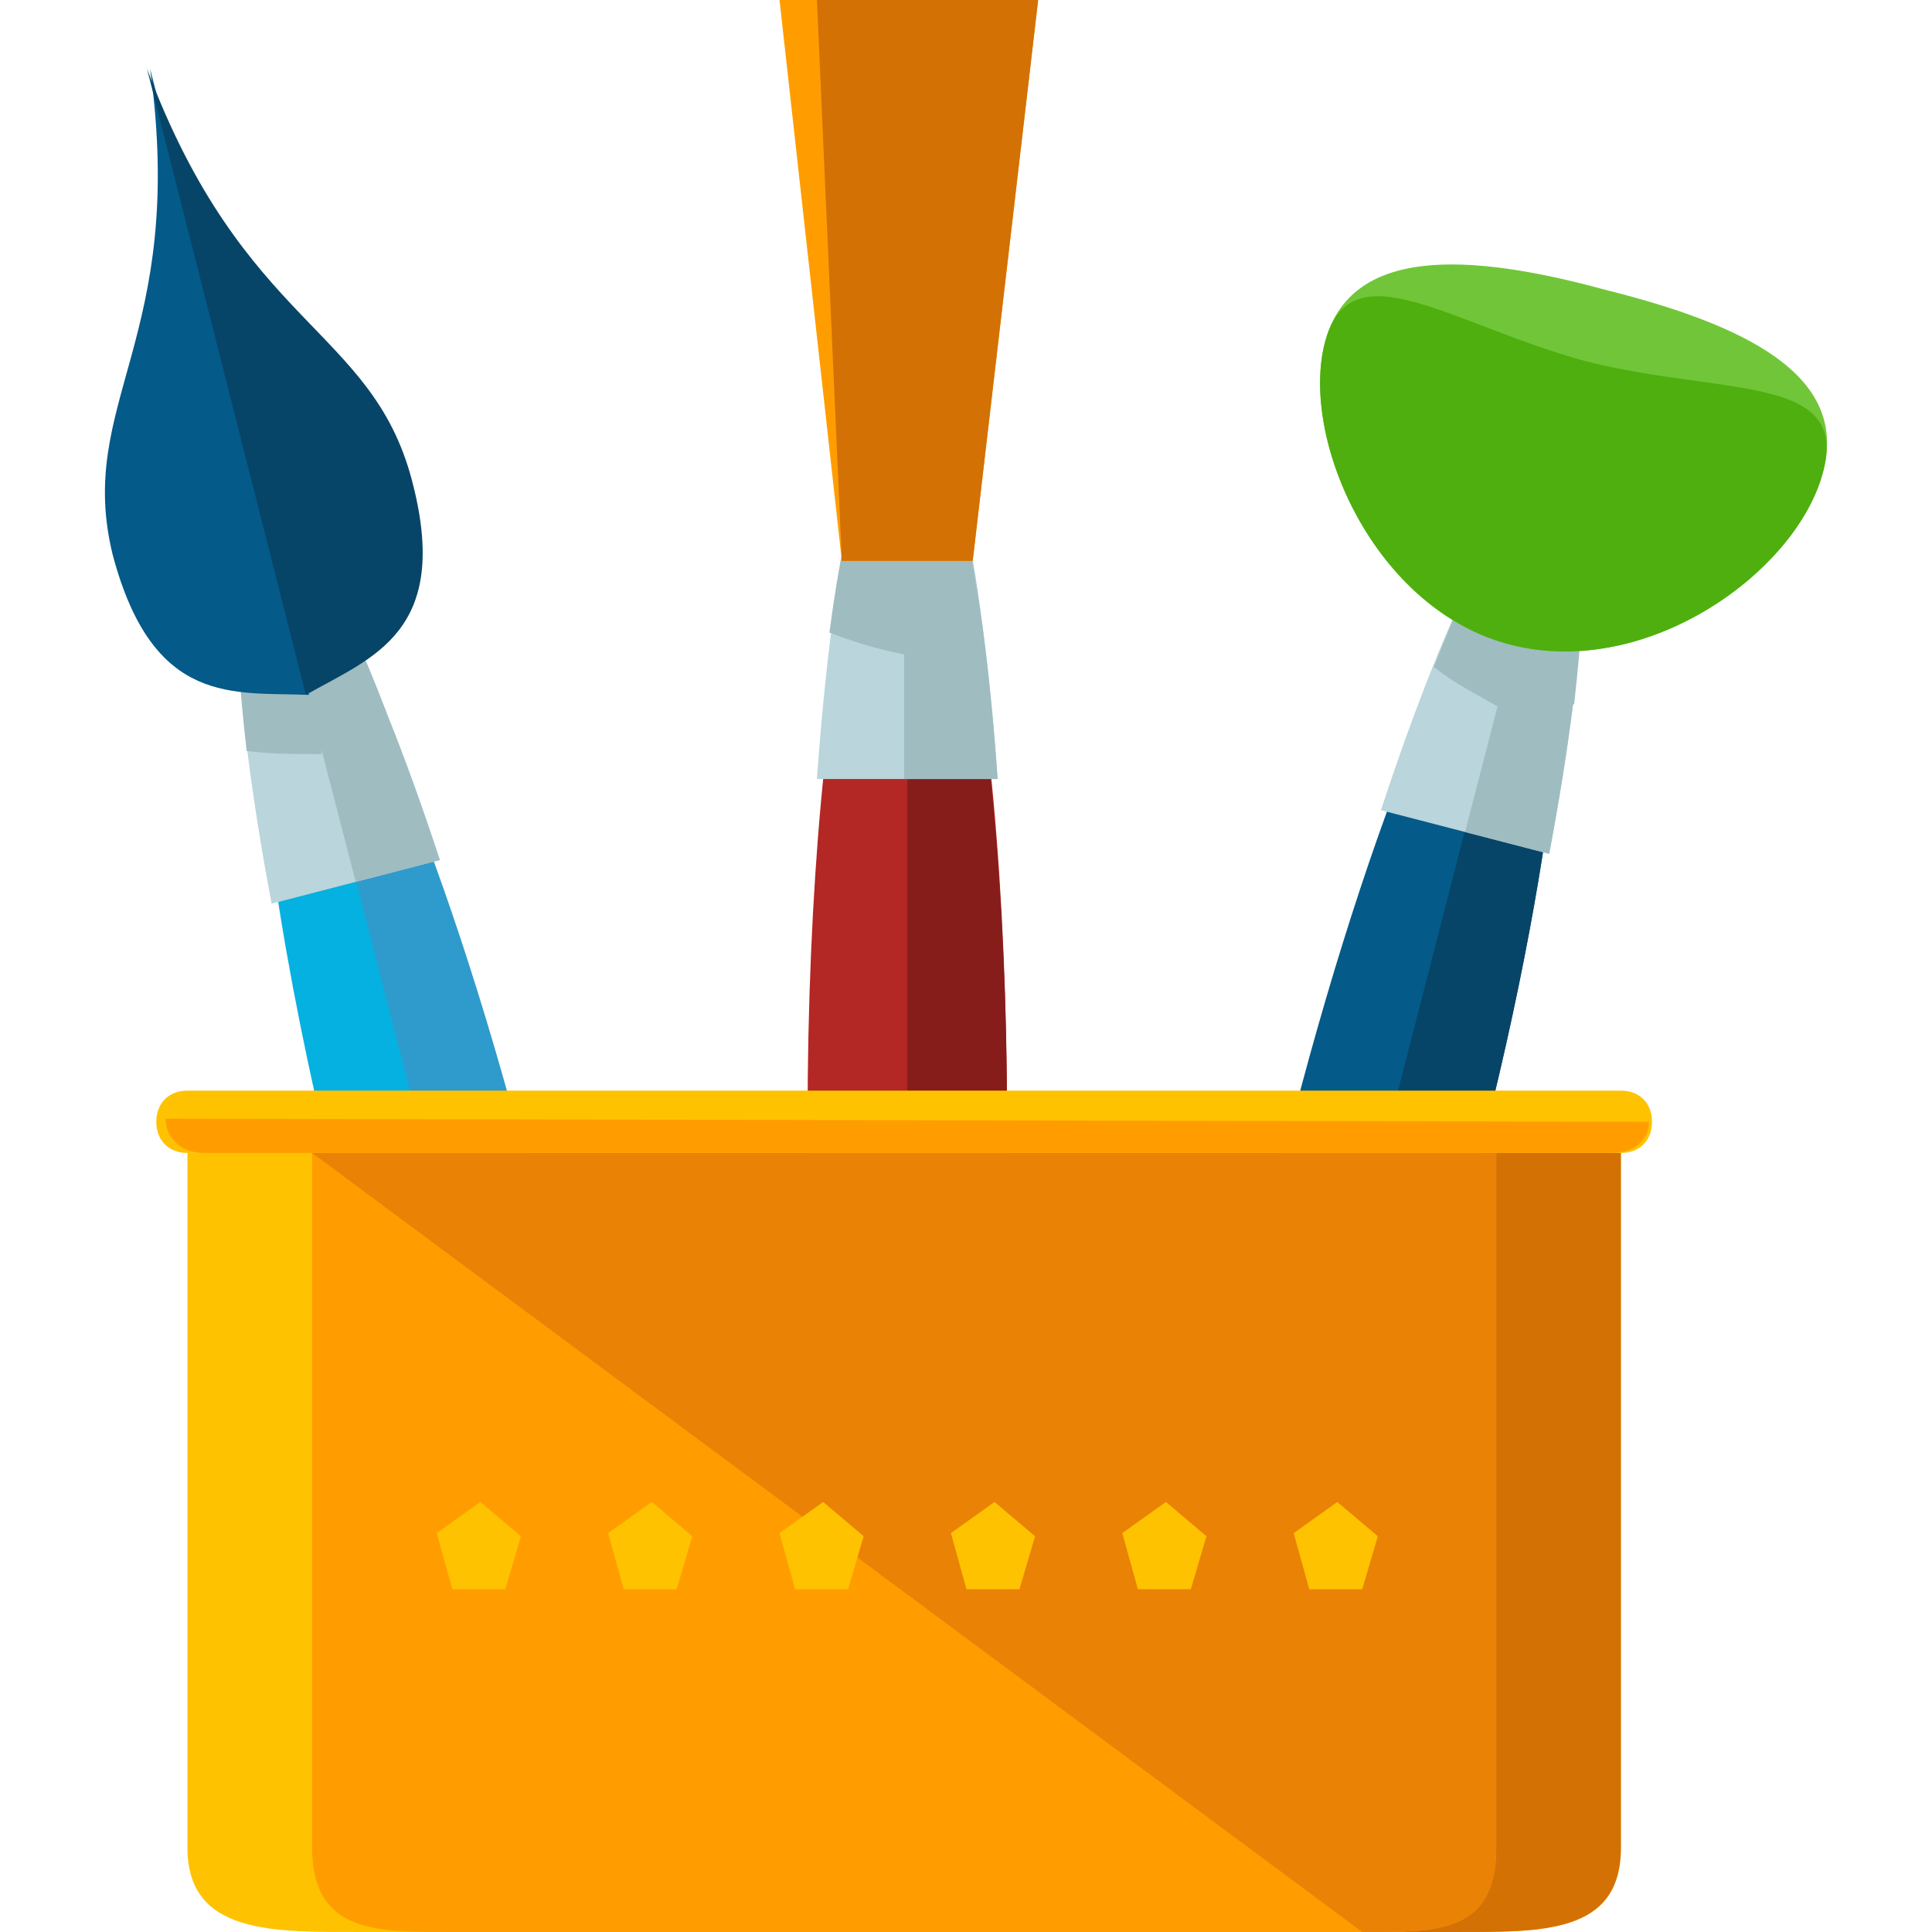 <?xml version="1.0" encoding="iso-8859-1"?>
<!-- Uploaded to: SVG Repo, www.svgrepo.com, Generator: SVG Repo Mixer Tools -->
<svg height="800px" width="800px" version="1.1" id="Layer_1" xmlns="http://www.w3.org/2000/svg" xmlns:xlink="http://www.w3.org/1999/xlink" 
	 viewBox="0 0 496.004 496.004" xml:space="preserve">
<ellipse style="fill:#B32724;" cx="232.927" cy="287.2" rx="25.6" ry="162.4"/>
<path style="fill:#861D1B;" d="M232.927,125.6c13.6,0,25.6,72.8,25.6,162.4s-11.2,162.4-25.6,162.4"/>
<path style="fill:#BAD5DB;" d="M256.127,200c-4-56-12.8-100-23.2-100s-19.2,44-23.2,100H256.127z"/>
<g>
	<path style="fill:#9FBCC1;" d="M232.127,200h24c-4-58.4-13.6-96.8-24-96.8"/>
	<path style="fill:#9FBCC1;" d="M232.927,103.2c-8,0-15.2,23.2-20,59.2c6.4,2.4,11.2,4,19.2,5.6l0,0l0,0l0,0l0,0
		c8-1.6,13.6-3.2,20-5.6C247.327,126.4,240.927,103.2,232.927,103.2z"/>
</g>
<polygon style="fill:#FF9D00;" points="249.727,144 216.127,144 200.127,0 266.527,0 "/>
<polygon style="fill:#D37105;" points="249.727,144 216.127,144 209.727,0 266.527,0 "/>
<path style="fill:#045A89;" d="M379.327,298.4c-21.6,83.2-49.6,148-62.4,144.8c-12.8-3.2-6.4-73.6,15.2-156.8s49.6-148,62.4-144.8
	C407.327,144.8,400.927,215.2,379.327,298.4z"/>
<path style="fill:#074568;" d="M394.527,141.6c12.8,3.2,6.4,73.6-15.2,156.8s-49.6,148-62.4,144.8"/>
<path style="fill:#BAD5DB;" d="M397.727,219.2c10.4-55.2,12-96,2.4-98.4c-9.6-2.4-28,33.6-45.6,87.2L397.727,219.2z"/>
<g>
	<path style="fill:#9FBCC1;" d="M376.127,213.6l21.6,5.6c10.4-55.2,12-96,2.4-98.4"/>
	<path style="fill:#9FBCC1;" d="M400.127,120.8c-7.2-1.6-19.2,17.6-32,50.4c4.8,4,11.2,7.2,16.8,10.4l0,0l0,0l0,0l0,0
		c6.4,0,12.8,0,19.2-0.8C408.127,145.6,407.327,122.4,400.127,120.8z"/>
</g>
<path style="fill:#70C638;" d="M468.127,120.8c-6.4,25.6-44.8,53.6-80,44.8c-35.2-8.8-54.4-52.8-48-77.6s36.8-23.2,72-13.6
	C447.327,83.2,474.527,96,468.127,120.8z"/>
<path style="fill:#4EAF0E;" d="M468.127,120.8c-6.4,25.6-44.8,53.6-80,44.8c-35.2-8.8-54.4-52.8-48-77.6s32-4.8,67.2,4.8
	C442.527,101.6,474.527,96,468.127,120.8z"/>
<ellipse transform="matrix(-0.247 -0.969 0.969 -0.247 -157.247 489.136)" style="fill:#05B1E0;" cx="111.386" cy="305.652" rx="156.005" ry="24.001"/>
<path style="fill:#2E9BCC;" d="M72.927,154.4c12.8-3.2,40.8,61.6,62.4,144.8s28,153.6,15.2,156.8"/>
<path style="fill:#BAD5DB;" d="M112.927,220.8c-17.6-53.6-36-89.6-45.6-87.2c-9.6,2.4-8,43.2,2.4,98.4L112.927,220.8z"/>
<g>
	<path style="fill:#9FBCC1;" d="M91.327,226.4l21.6-5.6c-17.6-53.6-36-89.6-45.6-87.2"/>
	<path style="fill:#9FBCC1;" d="M67.327,133.6c-7.2,1.6-8,24.8-4,59.2c6.4,0.8,12.8,0.8,19.2,0.8v-0.8V192l0,0v0.8
		c5.6-3.2,11.2-5.6,16.8-9.6C87.327,151.2,75.327,132,67.327,133.6z"/>
</g>
<path style="fill:#045A89;" d="M38.527,17.6c9.6,69.6-19.2,85.6-9.6,124.8c10.4,39.2,31.2,35.2,50.4,36L38.527,17.6z"/>
<path style="fill:#074568;" d="M37.727,17.6c24.8,66.4,57.6,66.4,68,105.6s-10.4,45.6-27.2,55.2L37.727,17.6z"/>
<path style="fill:#FFC200;" d="M48.127,296v178.4c0,22.4,22.4,21.6,44.8,21.6h280c22.4,0,43.2,0.8,43.2-21.6V296H48.127z"/>
<path style="fill:#D37105;" d="M136.127,496h236.8c22.4,0,43.2,0.8,43.2-21.6V296h-128"/>
<path style="fill:#FF9D00;" d="M80.127,296v178.4c0,22.4,17.6,21.6,36,21.6h233.6c18.4,0,34.4,0.8,34.4-21.6V296H80.127z"/>
<path style="fill:#EA8206;" d="M349.727,496c18.4,0,34.4,0.8,34.4-21.6V296h-304"/>
<g>
	<polygon style="fill:#FFC200;" points="116.127,408 112.127,393.6 123.327,385.6 133.727,394.4 129.727,408 	"/>
	<polygon style="fill:#FFC200;" points="160.127,408 156.127,393.6 167.327,385.6 177.727,394.4 173.727,408 	"/>
	<polygon style="fill:#FFC200;" points="204.127,408 200.127,393.6 211.327,385.6 221.727,394.4 217.727,408 	"/>
	<polygon style="fill:#FFC200;" points="248.127,408 244.127,393.6 255.327,385.6 265.727,394.4 261.727,408 	"/>
	<polygon style="fill:#FFC200;" points="292.127,408 288.127,393.6 299.327,385.6 309.727,394.4 305.727,408 	"/>
	<polygon style="fill:#FFC200;" points="336.127,408 332.127,393.6 343.327,385.6 353.727,394.4 349.727,408 	"/>
	<path style="fill:#FFC200;" d="M424.127,288c0,4.8-3.2,8-8,8h-368c-4.8,0-8-3.2-8-8l0,0c0-4.8,3.2-8,8-8h368
		C420.927,280,424.127,283.2,424.127,288L424.127,288z"/>
</g>
<path style="fill:#FF9D00;" d="M423.327,288L423.327,288c0,4.8-4,8-9.6,8h-361.6c-4.8,0-9.6-3.2-9.6-8.8l0,0"/>
</svg>
